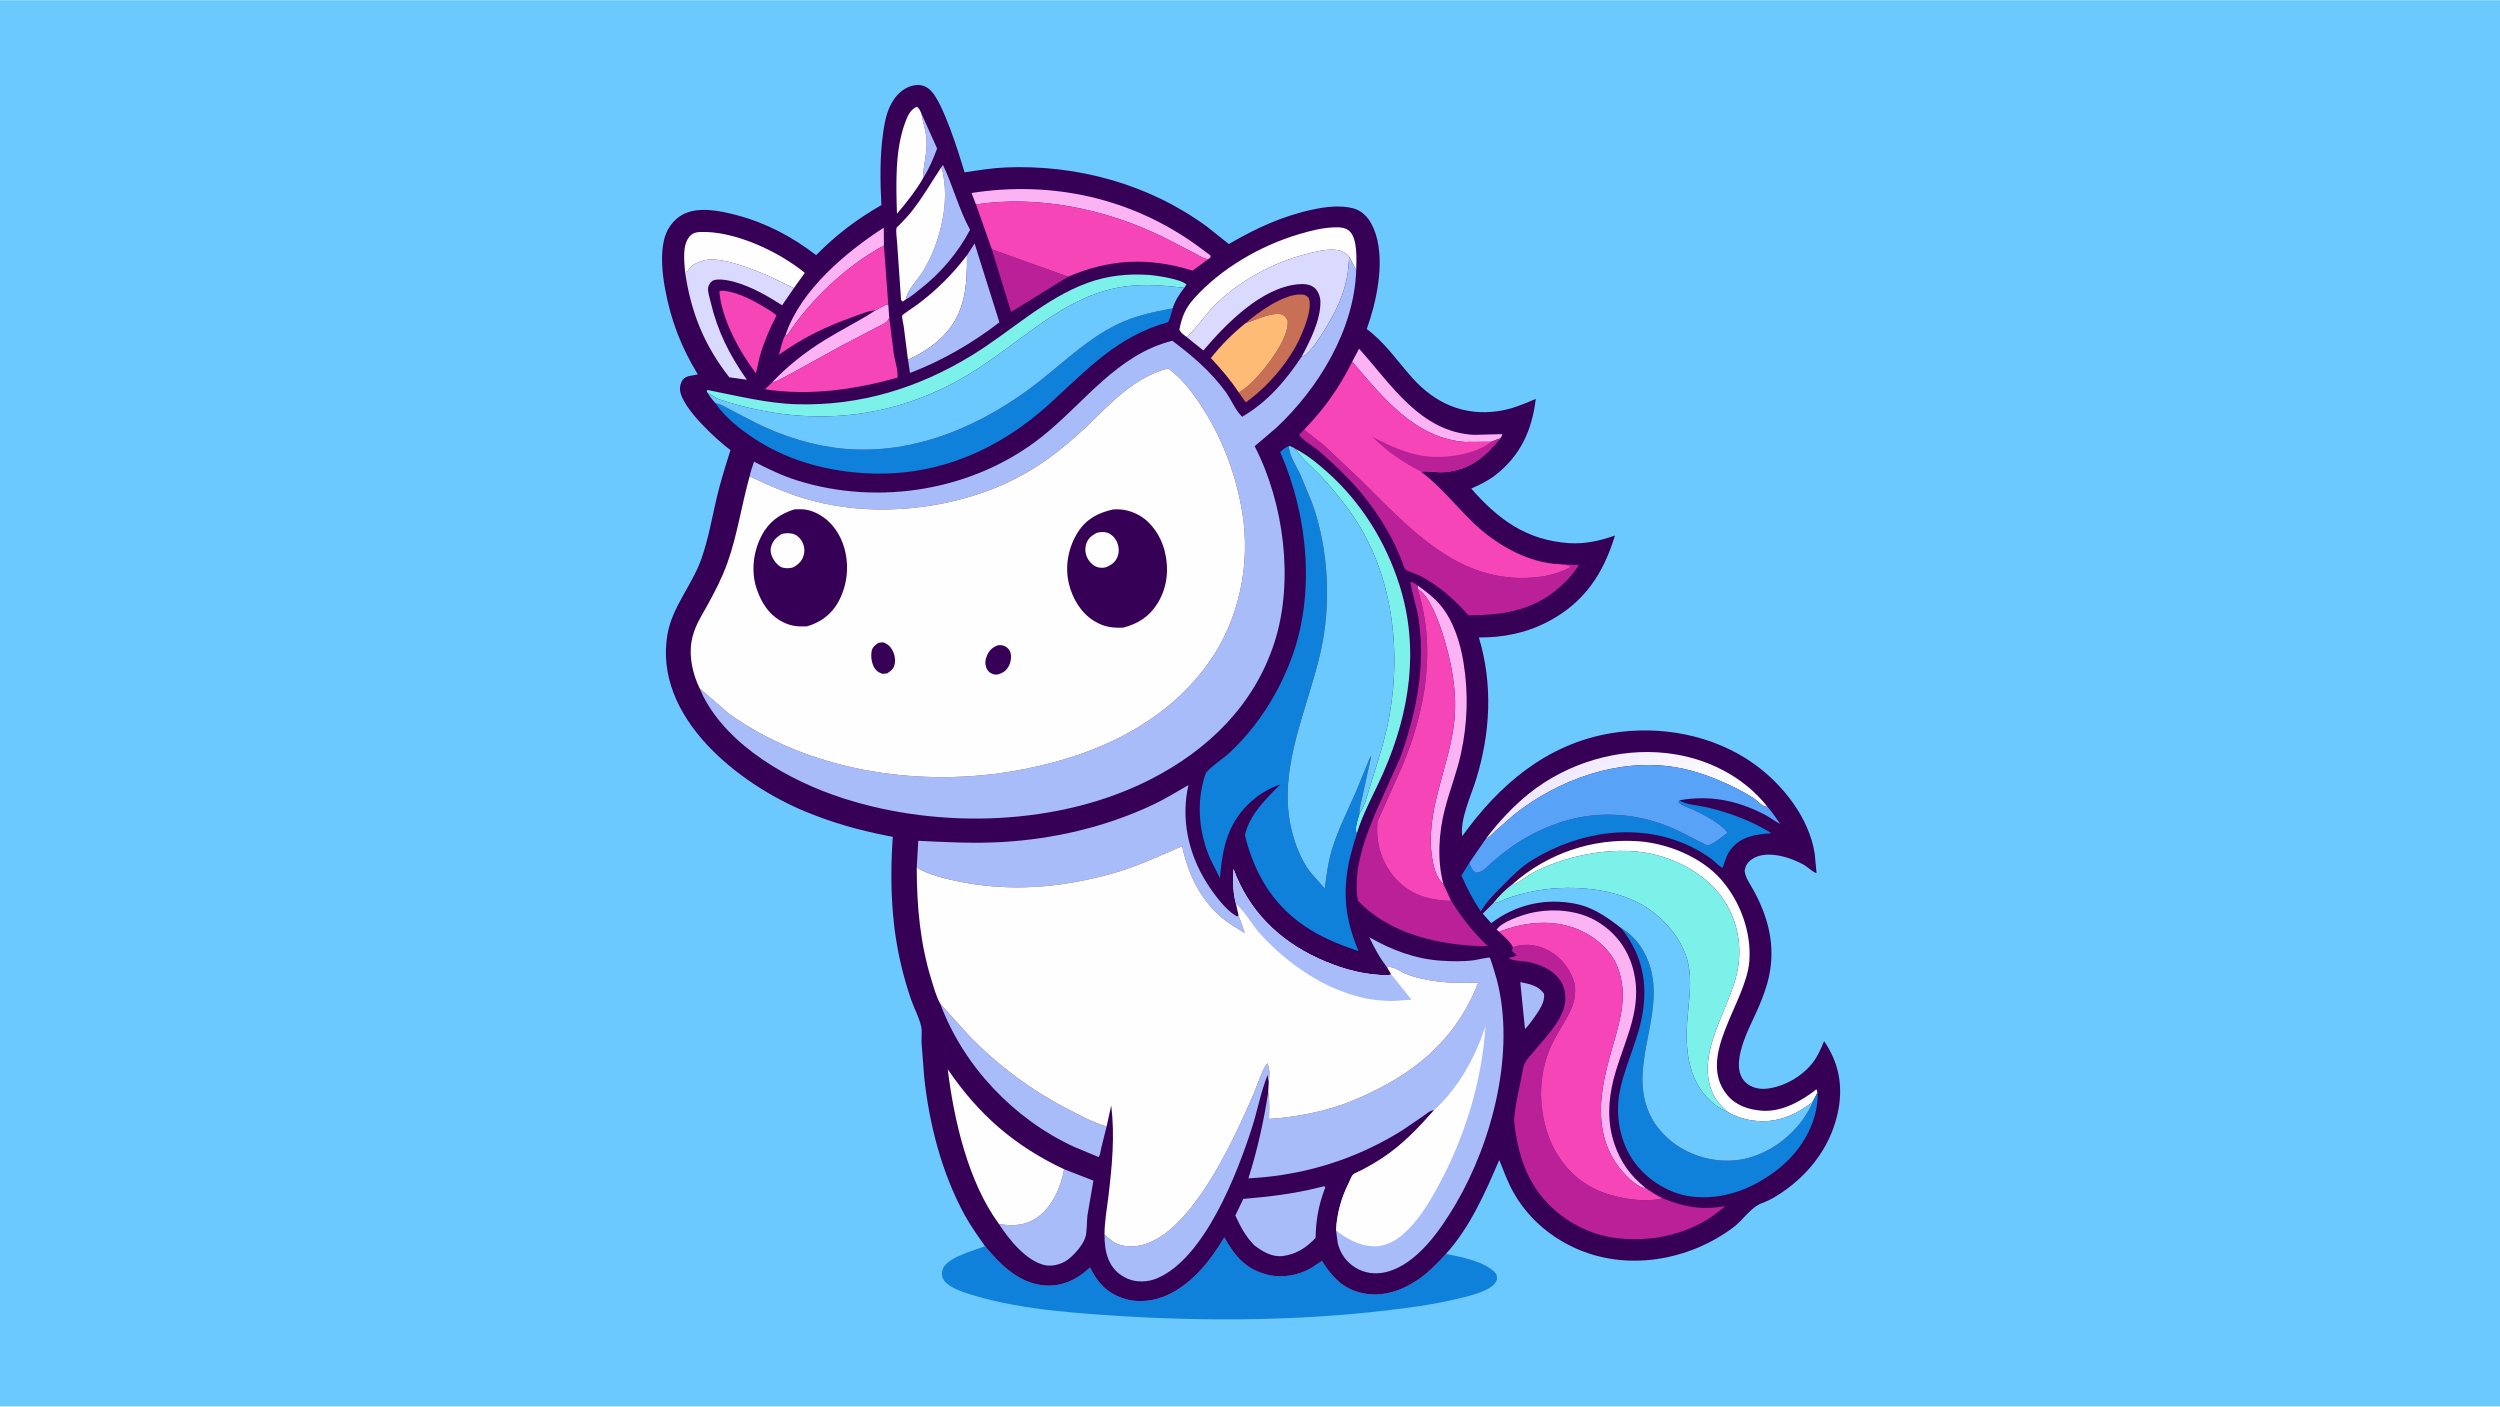 <svg version="1.1" xmlns="http://www.w3.org/2000/svg" style="display: block;" viewBox="0 0 2048 1152" width="1820" height="1024">
<defs>
	<linearGradient id="Gradient1" gradientUnits="userSpaceOnUse" x1="1299.35" y1="612.856" x2="1372.06" y2="700.43">
		<stop class="stop0" offset="0" stop-opacity="1" stop-color="rgb(240,233,255)"/>
		<stop class="stop1" offset="1" stop-opacity="1" stop-color="rgb(255,255,254)"/>
	</linearGradient>
</defs>
<path transform="translate(0,0)" fill="rgb(108,201,254)" d="M -0 -0 L 2048 0 L 2048 1152 L -0 1152 L -0 -0 z"/>
<path transform="translate(0,0)" fill="rgb(15,129,218)" d="M 806.982 1020.77 C 819.814 1036.09 834.677 1051.18 855.915 1052.89 C 868.688 1053.92 880.747 1048.89 890.255 1040.54 L 892.988 1038.08 C 898.749 1050.29 906.672 1058.79 919.668 1063.33 C 931.927 1067.61 945.992 1065.85 957.51 1060.23 C 977.484 1050.49 991.803 1032.27 1002.91 1013.55 C 1011.69 1028.68 1019.87 1039.17 1037.62 1043.92 C 1049.51 1047.1 1063.33 1044.89 1073.88 1038.73 L 1082.92 1032.78 C 1091.39 1046.04 1100.16 1055.85 1116.4 1059.25 C 1132.3 1062.58 1147.89 1057.36 1161.07 1048.54 C 1169.83 1042.69 1177.5 1034.77 1184.57 1027 C 1196.29 1029.49 1215.49 1033.05 1224.23 1041.76 C 1226.38 1043.9 1226.33 1045.3 1226.34 1048.12 C 1225.13 1051.32 1222.37 1053.75 1219.44 1055.4 C 1212.05 1059.55 1203.18 1061.62 1195 1063.61 C 1180.55 1067.13 1166.11 1069.45 1151.38 1071.42 C 1070.47 1082.22 986.322 1082.85 905 1077.12 C 870.68 1074.7 835.262 1071.67 802.047 1062.31 C 793.749 1059.97 776.257 1055.41 772.442 1047.3 C 771.461 1045.21 771.423 1041.66 772.249 1039.51 C 775.957 1029.86 797.982 1024.25 806.982 1020.77 z"/>
<path transform="translate(0,0)" fill="rgb(55,0,87)" d="M 806.982 1020.77 C 801.046 1012.31 794.96 1003.86 790.023 994.767 C 771.471 960.607 761.287 920.997 757.119 882.522 L 754.935 854.085 C 754.723 849.464 755.605 844.709 754.5 840.153 C 752.689 832.687 748.678 825.525 746.198 818.241 C 739.766 799.35 735.04 779.236 732.659 759.426 C 729.777 735.442 729.667 711.739 731.214 687.671 C 731.223 687.529 731.403 685.454 731.363 685.396 C 731.306 685.316 726.944 684.539 726.53 684.458 C 703.657 679.984 681.858 673.795 660.282 664.92 C 605.087 642.217 535.137 587.415 546.771 519.58 C 550.646 496.989 566.973 479.188 574.491 457.906 C 580.25 441.604 583.221 424.366 587.153 407.563 C 590.222 394.445 594.348 381.473 598.405 368.632 C 587.114 360.184 558.727 334.317 557.073 319.507 C 556.755 316.66 557.671 313.034 559.5 310.8 C 562.418 307.235 567.578 307.706 571.666 306.579 C 557.822 283.785 549.651 262.516 544.797 236.305 C 542.479 223.793 541.041 208.503 544.056 195.995 C 546.012 187.882 551.186 180.378 558.413 176.092 C 571.16 168.534 590.138 172.533 603.803 176.189 C 627.846 182.621 648.924 193.781 668.595 208.891 C 684.852 192.29 701.871 179.455 722.038 167.865 C 720.983 148.037 720.697 128.541 723.448 108.805 C 724.988 97.757 727.293 86.323 735.086 77.778 C 739.343 73.109 745.095 69.745 751.53 69.496 C 755.738 69.333 759.416 71.024 762.393 73.943 C 772.741 84.09 785.524 125.607 790.214 141.068 C 801.404 139.363 812.654 137.493 823.978 137.019 C 882.418 134.575 941.499 150.79 988.885 185.619 L 1006.68 199.787 C 1028.73 186.925 1050.09 176.987 1075.12 171.565 C 1085.7 169.273 1098.28 167.698 1108.83 170.597 C 1115.32 172.38 1120.34 177.415 1123.47 183.23 C 1135.18 205.014 1129.6 238.013 1122.57 260.571 L 1119.65 269.417 C 1134.71 280.593 1144.69 295.701 1157.05 309.5 C 1175.67 330.287 1199.18 340.709 1227.14 336.686 C 1238.1 335.109 1248.05 331.051 1258.11 326.617 C 1255.05 352.263 1245.58 373.11 1224.94 389.128 C 1218.89 393.822 1212.15 397.017 1205.22 400.12 C 1227.56 425.6 1250.65 442.528 1285.68 444.813 C 1298.32 445.638 1311.17 442.812 1322.98 438.55 C 1313.55 469.561 1298.14 493.106 1268.88 508.702 C 1250.86 518.312 1231.83 522.196 1211.47 522.069 C 1223.12 560.334 1220.94 600.768 1209.09 638.762 C 1205 651.906 1195.93 671.048 1197.85 684.89 C 1228.08 642.716 1267.14 609.305 1319.78 600.503 C 1360.01 593.776 1403.76 601.815 1437.19 625.851 C 1460.6 642.686 1482.06 669.901 1486.61 699.122 L 1488.12 715.049 C 1485.87 714.939 1480.36 709.813 1477.96 708.445 C 1466.33 701.819 1444.33 694.794 1433.02 705.465 C 1430.71 707.645 1429.88 709.957 1429.2 713 C 1429.63 718.805 1433.89 724.331 1436.61 729.353 C 1448.67 751.562 1454.56 774.386 1449.19 799.613 C 1447.28 808.583 1443.73 817.77 1440.11 826.181 C 1433.66 841.149 1414.66 873.859 1430.88 887.356 C 1435.19 890.937 1441.5 892.31 1446.98 891.738 C 1461.32 890.241 1476.19 881.792 1485.01 870.413 C 1489.2 864.998 1491.74 859.022 1494.26 852.725 C 1505.95 869.697 1509.82 888.127 1506.08 908.569 C 1500.89 936.945 1483.56 960.533 1459.93 976.615 C 1454.92 980.031 1449.14 983.451 1443.41 985.468 C 1434.51 988.604 1427.72 999.495 1419.96 1005.31 C 1383.21 1032.85 1331.95 1041.65 1289.52 1021.92 C 1268.57 1012.18 1250.99 996.617 1239.69 976.395 C 1234.99 967.974 1231.77 959.016 1228.17 950.102 C 1216.72 976.901 1204.31 1005.1 1184.57 1027 C 1177.5 1034.77 1169.83 1042.69 1161.07 1048.54 C 1147.89 1057.36 1132.3 1062.58 1116.4 1059.25 C 1100.16 1055.85 1091.39 1046.04 1082.92 1032.78 L 1073.88 1038.73 C 1063.33 1044.89 1049.51 1047.1 1037.62 1043.92 C 1019.87 1039.17 1011.69 1028.68 1002.91 1013.55 C 991.803 1032.27 977.484 1050.49 957.51 1060.23 C 945.992 1065.85 931.927 1067.61 919.668 1063.33 C 906.672 1058.79 898.749 1050.29 892.988 1038.08 L 890.255 1040.54 C 880.747 1048.89 868.688 1053.92 855.915 1052.89 C 834.677 1051.18 819.814 1036.09 806.982 1020.77 z"/>
<path transform="translate(0,0)" fill="rgb(169,188,250)" d="M 754.784 92.786 L 767.683 121.5 C 764.466 130.272 761.05 138.177 756.047 146.125 C 756.258 135.664 759.552 125.564 759.071 115 C 758.74 107.74 755.998 100.018 754.784 92.786 z"/>
<path transform="translate(0,0)" fill="rgb(169,188,250)" d="M 1245.42 804.409 C 1253.02 805.949 1260.24 807.202 1264.84 814 C 1265.77 820.939 1260.87 827.466 1257.16 832.964 C 1254.66 836.368 1252.23 839.901 1249.28 842.929 L 1245.42 804.409 z"/>
<path transform="translate(0,0)" fill="rgb(252,179,244)" d="M 643.635 273.917 C 655.958 237.425 692.831 206.525 723.969 186.367 L 724.115 200.987 C 693.568 217.265 663.622 245.756 644.699 274.72 L 643.635 273.917 z"/>
<path transform="translate(0,0)" fill="rgb(252,179,244)" d="M 717.086 254.19 L 726 249.276 L 727.737 249.961 L 728.484 260.19 C 728.035 260.964 727.542 262.171 726.963 262.815 C 725.158 264.824 719.786 267.172 717.258 268.527 L 689.5 283.015 L 649.581 305.024 C 643.85 308.013 638.169 311.485 632.039 313.588 C 645.262 299.543 659.699 288.228 676.111 278.11 C 689.586 269.803 703.82 262.875 717.086 254.19 z"/>
<path transform="translate(0,0)" fill="rgb(252,179,244)" d="M 1107.72 296.188 L 1113.34 285.494 C 1139.83 314.92 1163.58 353.851 1207.6 356.104 L 1230.74 355.5 C 1230.31 356.776 1229.95 357.718 1229.18 358.843 L 1221.6 361.751 L 1199.85 361.878 C 1158.88 358.686 1132.49 324.98 1107.72 296.188 z"/>
<path transform="translate(0,0)" fill="rgb(186,33,152)" d="M 812.491 204.047 L 874.999 226.498 L 828.295 255.409 L 812.491 204.047 z"/>
<path transform="translate(0,0)" fill="rgb(254,254,254)" d="M 756.047 146.125 C 749.928 156.606 742.688 165.726 734.79 174.921 C 734.065 150.925 733.046 122.838 741.551 100.082 C 743.529 94.791 745.609 89.766 751 87.32 C 753.05 88.397 753.815 90.792 754.784 92.786 C 755.998 100.018 758.74 107.74 759.071 115 C 759.552 125.564 756.258 135.664 756.047 146.125 z"/>
<path transform="translate(0,0)" fill="rgb(169,188,250)" d="M 770.958 137.086 L 772.497 135.027 C 780.731 152.162 785.546 171.496 794.669 188.084 C 784.901 206.826 770.427 223.737 753.718 236.712 C 750.14 239.489 746.228 243.081 742.147 245.04 L 742.222 244.635 C 743.286 237.036 752.879 227.858 756.843 220.954 C 761.397 213.022 765.469 204.317 768.156 195.558 C 772.731 180.641 775.602 163.941 773.477 148.41 C 772.974 144.739 772.713 140.389 770.958 137.086 z"/>
<path transform="translate(0,0)" fill="rgb(199,112,86)" d="M 1020.21 264.724 C 1030.72 255.65 1052.08 240.145 1066.5 241.134 C 1069.46 241.337 1070.15 242.027 1072.13 244 C 1075.22 252.055 1068.92 267.788 1065.45 275.546 C 1056.28 296.074 1038.8 316.428 1020.56 329.477 L 1014.8 321.38 C 1021.7 317.285 1027.15 311.801 1032.35 305.752 C 1040.9 295.816 1055.91 275.968 1054.91 262.5 C 1053.81 260.553 1052.73 258.656 1050.59 257.71 C 1043.82 254.704 1027.47 262.324 1020.21 264.724 z"/>
<path transform="translate(0,0)" fill="rgb(245,69,182)" d="M 589.276 238.5 C 590.312 238.148 591.398 237.882 592.5 237.991 C 604.353 239.162 617.073 245.895 627.031 252.039 C 630.055 253.904 633.75 255.751 636.122 258.419 C 630.559 268.901 626.343 279.013 622.787 290.333 L 619.221 305.704 C 605.741 287.758 591.09 261.304 589.276 238.5 z"/>
<path transform="translate(0,0)" fill="rgb(252,179,244)" d="M 799.515 167.345 L 795.886 157.963 C 861.786 147.639 927.278 162.11 981.375 201.514 L 991.5 209.054 L 991.689 210.68 L 989.888 212.121 C 986.266 212.073 982.103 209.138 978.858 207.456 L 953.247 194.257 C 906.898 171.403 850.954 159.488 799.515 167.345 z"/>
<path transform="translate(0,0)" fill="rgb(254,254,254)" d="M 561.217 222.719 C 560.562 213.998 558.683 200.571 565.011 193.481 C 567.415 190.787 570.07 190.023 573.541 189.893 C 601.687 188.838 637.995 205.889 659.298 223.388 L 650.335 235.867 L 629.507 225.902 C 617.172 220.645 588.045 208.343 574.591 213.819 C 572.172 214.803 569.39 215.712 567.3 217.309 C 565.591 218.616 563.94 222.004 561.972 222.543 L 561.217 222.719 z"/>
<path transform="translate(0,0)" fill="rgb(254,254,254)" d="M 743.808 294.516 L 740.317 267.138 C 740.039 265.08 738.705 260.08 739.107 258.225 C 739.223 257.691 750.139 250.327 751.653 249.206 C 766.972 237.864 780.621 224.179 792.12 209.011 C 792.369 233.186 790.904 256.484 772.961 274.825 C 764.401 283.576 754.922 289.408 743.808 294.516 z"/>
<path transform="translate(0,0)" fill="url(#Gradient1)" d="M 1217.43 686.652 C 1227.66 673.209 1239.44 660.468 1252.65 649.875 C 1283.73 624.935 1325.67 612.282 1365.37 616.82 C 1397.45 620.487 1427.74 635.275 1447.91 660.751 L 1447.36 660.738 C 1443.26 660.414 1439.75 655.81 1436.31 653.581 C 1430.97 650.116 1425.28 647.052 1419.55 644.286 C 1404.84 637.185 1388.88 631.089 1372.71 628.408 C 1325.79 620.634 1276.91 638.293 1240.26 667.296 L 1225.06 680.58 C 1222.82 682.701 1220.4 685.887 1217.43 686.652 z"/>
<path transform="translate(0,0)" fill="rgb(254,187,117)" d="M 1020.21 264.724 C 1027.47 262.324 1043.82 254.704 1050.59 257.71 C 1052.73 258.656 1053.81 260.553 1054.91 262.5 C 1055.91 275.968 1040.9 295.816 1032.35 305.752 C 1027.15 311.801 1021.7 317.285 1014.8 321.38 C 1008.11 311.176 1000.23 302.112 991.959 293.17 C 1000.29 282.644 1009.76 273.141 1020.21 264.724 z"/>
<path transform="translate(0,0)" fill="rgb(252,179,244)" d="M 1161.23 479.412 C 1167.92 484.233 1174.64 489.21 1179.96 495.579 C 1190.73 508.465 1196.29 526.39 1198.93 542.733 C 1202.98 567.886 1202.22 592.481 1196.77 617.384 C 1193.43 632.649 1187.62 647.269 1183.7 662.374 C 1178.6 681.987 1177.18 704.444 1182.44 724.159 C 1177.3 719.541 1175.12 712.614 1173.8 706.018 C 1165.72 665.527 1188.53 627.033 1191.68 587.228 C 1193.48 564.468 1188.62 540.465 1181.72 518.841 C 1178.58 508.991 1170.78 487.16 1161.27 482.244 L 1161.23 479.412 z"/>
<path transform="translate(0,0)" fill="rgb(254,254,254)" d="M 770.958 137.086 C 772.713 140.389 772.974 144.739 773.477 148.41 C 775.602 163.941 772.731 180.641 768.156 195.558 C 765.469 204.317 761.397 213.022 756.843 220.954 C 752.879 227.858 743.286 237.036 742.222 244.635 L 742.147 245.04 L 739.5 246.951 L 738.135 245.5 L 734.908 198.533 C 734.79 195.423 733.734 189.376 734.469 186.515 C 734.583 186.069 736.751 184.162 737.157 183.739 C 740.31 180.453 743.537 177.159 746.38 173.599 C 755.75 161.869 762.752 149.484 770.958 137.086 z"/>
<path transform="translate(0,0)" fill="rgb(169,188,250)" d="M 792.12 209.011 L 798.393 199.279 L 818.706 263.918 C 796.436 281.078 771.754 295.353 745.472 305.395 L 743.808 294.516 C 754.922 289.408 764.401 283.576 772.961 274.825 C 790.904 256.484 792.369 233.186 792.12 209.011 z"/>
<path transform="translate(0,0)" fill="rgb(217,218,253)" d="M 561.217 222.719 L 561.972 222.543 C 563.94 222.004 565.591 218.616 567.3 217.309 C 569.39 215.712 572.172 214.803 574.591 213.819 C 588.045 208.343 617.172 220.645 629.507 225.902 L 650.335 235.867 L 640.725 249.929 C 628.417 242.15 615.976 234.862 601.87 230.866 C 597.642 229.668 587.527 227.461 583.628 229.973 C 582.057 230.986 580.516 233.347 580.141 235.188 C 579.497 238.355 581.367 243.952 582.136 247.206 C 587.899 271.609 597.565 290.487 611.8 310.96 L 597.463 308.957 C 576.816 282.696 566.032 255.769 561.217 222.719 z"/>
<path transform="translate(0,0)" fill="rgb(252,179,244)" d="M 1228.03 763.153 L 1226.08 761.471 C 1229.93 755.134 1246.1 749.725 1253.1 748.02 C 1271.03 743.652 1292.66 745.128 1308.68 754.894 C 1324.12 764.302 1334.19 778.245 1338.36 795.797 C 1345.41 825.544 1331.98 849.779 1323.68 877.312 C 1317.75 896.977 1315.8 917.238 1322.53 936.99 C 1327.69 952.121 1335.61 962.955 1347.91 972.946 C 1346.69 973.071 1345.91 973.038 1344.76 972.515 C 1336.03 968.519 1326.35 957.451 1321.61 949.306 C 1304.48 919.887 1312.32 887.507 1321.11 857.017 C 1327.4 835.175 1333.72 814.875 1325.26 792.399 C 1320.15 778.83 1307.13 767.486 1294.04 761.802 C 1272.42 752.416 1249.37 754.989 1228.03 763.153 z"/>
<path transform="translate(0,0)" fill="rgb(254,254,254)" d="M 971.908 275.796 C 969.604 274.059 967.478 272.624 966.1 270 C 968.306 259.243 970.889 252.545 978.225 244.325 C 1000.02 219.907 1032.74 200.947 1064 191.745 C 1073.09 189.068 1082.16 186.646 1091.67 186.169 C 1096.54 185.925 1102.11 185.772 1105.83 189.512 C 1112.25 195.967 1111.17 212.745 1111.01 221.169 L 1105.21 210.022 C 1101.11 205.882 1097.4 204.428 1091.52 204.364 C 1084.01 204.283 1076.89 206.248 1069.69 208.096 C 1042.21 215.15 1014.23 230.56 994.081 250.815 C 989.89 255.029 975.538 274.465 971.908 275.796 z"/>
<path transform="translate(0,0)" fill="rgb(245,69,182)" d="M 724.115 200.987 L 727.737 249.961 L 726 249.276 L 717.086 254.19 C 711.461 254.327 705.37 257.131 700.038 258.994 C 677.552 266.85 657.449 276.561 638.069 290.501 C 639.501 286.013 641.011 277.604 643.635 273.917 L 644.699 274.72 C 663.622 245.756 693.568 217.265 724.115 200.987 z"/>
<path transform="translate(0,0)" fill="rgb(169,188,250)" d="M 1081.05 972.5 L 1085 971.602 C 1086.06 972.918 1085.57 972.87 1085.02 974.35 C 1079.99 987.879 1078.06 999.491 1077.7 1013.95 C 1070.41 1021.78 1061.87 1027.37 1051.07 1028.76 C 1042.02 1029.92 1034.19 1025.15 1027.37 1019.87 C 1020.3 1012.6 1016.16 1004.69 1011.98 995.577 L 1018.49 982.018 C 1040.09 980.13 1059.97 977.883 1081.05 972.5 z"/>
<path transform="translate(0,0)" fill="rgb(169,188,250)" d="M 871.734 957.731 L 895.726 967.047 L 890.827 995.5 C 890.147 1000.99 890.658 1008.69 889.043 1013.72 C 886.994 1020.11 879.204 1028.89 873.65 1032.53 C 868.805 1035.71 861.626 1037.52 855.909 1036.26 C 840.772 1032.94 826.475 1015.18 818.399 1002.62 C 829.724 1004.36 839.637 1004.02 849.495 997.322 C 862.015 988.811 869.203 972.164 871.734 957.731 z"/>
<path transform="translate(0,0)" fill="rgb(245,69,182)" d="M 728.484 260.19 L 732.226 290.013 C 733.021 295.075 736.176 304.811 735.09 309.306 C 699.711 319.067 663.273 324.293 626.613 318.769 L 632.039 313.588 C 638.169 311.485 643.85 308.013 649.581 305.024 L 689.5 283.015 L 717.258 268.527 C 719.786 267.172 725.158 264.824 726.963 262.815 C 727.542 262.171 728.035 260.964 728.484 260.19 z"/>
<path transform="translate(0,0)" fill="rgb(123,241,233)" d="M 1061.04 367.471 C 1071.19 372.714 1079.83 379.844 1088.28 387.465 C 1115.5 412.007 1135.25 444.016 1146.35 478.822 C 1162.91 530.739 1154.98 582.984 1133.56 632.111 C 1126.32 648.726 1116.68 665.465 1111.43 682.781 C 1109.33 678.547 1112.48 670.957 1113.69 666.245 C 1118.08 660.541 1120.44 649.921 1122.62 643.033 C 1128.46 624.594 1134.75 605.569 1138.17 586.498 C 1148.73 527.56 1139.58 462.271 1102.2 413.883 C 1095.73 405.508 1088.99 397.143 1081.66 389.5 C 1075.12 382.678 1066.81 376.038 1061.54 368.227 L 1061.04 367.471 z"/>
<path transform="translate(0,0)" fill="rgb(169,188,250)" d="M 770.343 822.252 L 794.272 848.781 C 818.186 873.244 845.032 893.072 875.412 908.755 C 885.365 913.893 895.733 919.595 906.533 922.673 L 902.228 939.954 C 901.689 942.308 901.335 945.787 899.984 947.758 L 879.746 939.277 C 830.648 916.663 789.191 873.173 770.343 822.252 z"/>
<path transform="translate(0,0)" fill="rgb(254,254,254)" d="M 1239.63 723.693 C 1267.83 699.041 1304.13 686.511 1341.6 688.971 C 1365.84 690.562 1393.81 701.854 1410.06 720.518 C 1425.67 738.446 1434.9 763.66 1433.05 787.354 C 1430.39 821.375 1389.02 865.687 1415.04 897.017 C 1422.09 905.495 1432.21 908.769 1442.88 909.714 C 1459.14 911.155 1475.74 901.95 1488 892.22 C 1488.44 893.231 1488.73 893.991 1488.81 895.095 L 1484.66 902.864 C 1470.2 913.783 1454.68 920.39 1436.12 917.802 C 1428.61 916.755 1421.57 914.486 1415.05 910.561 C 1411.35 906.979 1407.08 903.188 1404.61 898.615 C 1387.86 867.609 1412.82 832.621 1421.5 802.619 C 1427.43 782.116 1425.61 760.784 1415.04 741.963 C 1403.01 720.546 1381.32 707.096 1358.18 700.625 C 1326.92 691.881 1286.95 699.425 1258.31 713.468 C 1252.15 716.489 1246.99 720.866 1241.04 724.202 L 1239.63 723.693 z"/>
<path transform="translate(0,0)" fill="rgb(217,218,253)" d="M 971.908 275.796 C 975.538 274.465 989.89 255.029 994.081 250.815 C 1014.23 230.56 1042.21 215.15 1069.69 208.096 C 1076.89 206.248 1084.01 204.283 1091.52 204.364 C 1097.4 204.428 1101.11 205.882 1105.21 210.022 C 1104.47 233.762 1097.26 250.592 1084.89 270.467 C 1080.96 276.774 1075.69 285.1 1070.2 290.027 C 1068.73 291.347 1068.41 291.527 1066.45 291.807 C 1073.4 278.633 1081.94 262.038 1081.68 246.795 C 1081.62 243.07 1079.8 238.164 1076.92 235.713 C 1073.2 232.558 1068.13 232.316 1063.5 232.73 C 1033.29 235.428 1004.23 265.246 985.798 286.999 L 971.908 275.796 z"/>
<path transform="translate(0,0)" fill="rgb(169,188,250)" d="M 904.811 1011.15 C 908.739 1014.76 912.637 1018.39 917.938 1019.76 C 967.969 1032.67 1012 930.403 1027.21 895.488 C 1029.11 891.128 1035.11 872.913 1038.5 870.969 L 1039.5 875.49 C 1040.38 878.966 1039.68 882.874 1039.38 886.431 L 1038.41 880.5 C 1032.94 894.109 1030.06 909.823 1025.54 923.882 C 1013.5 961.334 986.877 1030.5 947.883 1047.05 C 940.581 1050.15 931.322 1050.59 923.965 1047.48 C 916.349 1044.25 910.961 1038.88 907.898 1031.16 C 905.351 1024.75 904.843 1017.98 904.811 1011.15 z"/>
<path transform="translate(0,0)" fill="rgb(123,241,233)" d="M 579.994 322.086 L 578.94 320.468 L 579.5 319.323 C 603.713 324.019 628.018 330.324 652.785 331.021 C 704.951 332.489 753.038 317.556 797.253 290.255 C 828.201 271.147 856.454 244.092 890.95 231.582 C 907.267 225.664 923.628 223.929 940.903 225.061 C 947.05 225.464 967.968 228.514 971.934 233 L 970.103 235.645 C 949.483 233.266 931.108 231.696 910.657 236.597 C 878.336 244.342 852.138 265.14 825.896 284.469 C 811.32 295.205 796.517 305.526 780.449 313.94 C 719.473 345.867 654.594 348.557 589.515 327.116 C 585.881 325.919 583.42 323.284 579.994 322.086 z"/>
<path transform="translate(0,0)" fill="rgb(15,129,218)" d="M 1375.98 655.376 C 1379.48 658.862 1393.29 659.969 1398.8 661.298 C 1417.04 665.696 1435.29 672.465 1451.24 682.431 C 1439.16 683.28 1427.31 684.689 1418.87 694.423 C 1414.82 699.094 1413.09 704.894 1411.3 710.681 C 1408.58 710.024 1404.44 705.307 1401.93 703.478 C 1396.79 699.734 1391.14 696.322 1385.42 693.534 C 1343.63 673.149 1294.31 680.505 1255.72 704.09 C 1246.08 709.98 1238.62 717.513 1230.77 725.506 C 1224.26 732.126 1217.8 738.403 1213.04 746.474 C 1206.74 737.119 1201.66 727.427 1197.2 717.082 L 1203.67 706.625 C 1204.93 709.994 1205.68 712.925 1209 714.775 C 1214.38 714.856 1217.88 710.258 1221.85 706.758 C 1237.93 692.57 1253.29 682.706 1273.4 675.218 C 1305.06 663.423 1338.38 664.949 1369.45 678.027 C 1379.53 682.268 1388.86 687.983 1398.79 692.511 C 1404.26 691.115 1410.68 685.395 1415.3 682.006 C 1409.29 674.072 1395.93 667.246 1387.04 663.141 C 1383.17 661.354 1378.04 660.016 1375.01 657.019 L 1375.98 655.376 z"/>
<path transform="translate(0,0)" fill="rgb(186,33,152)" d="M 1147.47 619.559 C 1160.43 582.739 1168 545.539 1162.04 506.5 C 1160.48 496.34 1156.78 486.525 1155.4 476.5 C 1157.53 476.635 1159.47 478.276 1161.23 479.412 L 1161.27 482.244 C 1176.62 530.446 1168.14 580.664 1149.1 626.627 L 1128.43 672.926 C 1126.99 689.8 1131.15 705.302 1142.22 718.35 C 1153.25 731.341 1166.97 736.345 1183.46 737.609 C 1185.26 737.747 1186.97 737.869 1188.78 737.732 C 1197.57 751.822 1206.66 763.266 1218.63 774.816 L 1215.24 775.001 C 1178.59 774.044 1138.4 765.131 1112.36 737.645 C 1108.18 713.961 1117.51 688.247 1126.33 666.768 L 1147.47 619.559 z"/>
<path transform="translate(0,0)" fill="rgb(186,33,152)" d="M 1068.28 351.84 L 1084.41 364.448 L 1113.29 391.704 C 1153.98 431.594 1193.99 478.505 1256.98 472.891 C 1267.23 471.977 1276.75 469.599 1285.89 464.762 L 1286.82 463.418 L 1278.45 462.085 L 1293.43 462.746 C 1290.41 467.609 1286.57 472.228 1282.55 476.302 C 1259.81 499.318 1233.96 503.837 1202.97 503.928 C 1191.15 490.529 1179.56 480.486 1163.9 471.869 C 1161.88 470.756 1152.06 467.21 1151.3 466.329 C 1149.99 464.823 1148.93 460.759 1148.14 458.771 C 1145.97 453.329 1143.66 448.027 1140.98 442.811 C 1134.26 429.697 1126 417.243 1116.78 405.761 C 1106.13 392.496 1093.36 380.564 1080.55 369.373 C 1076.77 366.066 1066.24 359.876 1064.21 356 L 1068.28 351.84 z"/>
<path transform="translate(0,0)" fill="rgb(254,254,254)" d="M 818.399 1002.62 C 793.132 968.256 781.452 917.502 776.392 875.807 C 801.673 912.947 830.974 938.514 871.734 957.731 C 869.203 972.164 862.015 988.811 849.495 997.322 C 839.637 1004.02 829.724 1004.36 818.399 1002.62 z"/>
<path transform="translate(0,0)" fill="rgb(15,129,218)" d="M 1328.08 760.176 C 1340.47 767.458 1348.8 780.129 1352.37 793.935 C 1362.91 834.678 1332.95 874.676 1351.94 913.712 C 1357.2 924.527 1366.3 933.774 1376.55 939.989 C 1392.57 949.708 1412.99 953.367 1431.25 948.697 C 1452.07 943.375 1470.66 928.658 1481.29 910.149 C 1482.6 907.855 1483.99 905.435 1484.66 902.864 L 1488.81 895.095 C 1489.19 898.003 1488.95 900.709 1488.61 903.606 C 1486.09 925.27 1473.17 944.668 1456.16 957.944 C 1435.79 973.838 1411.2 983.342 1385.12 979.998 C 1367.84 977.783 1350.55 967.121 1340 953.438 C 1326.85 936.381 1322.68 912.875 1327.29 891.993 C 1332.31 869.243 1343.32 849.124 1346.25 825.599 C 1349.36 800.66 1343.61 779.876 1328.08 760.176 z"/>
<path transform="translate(0,0)" fill="rgb(245,69,182)" d="M 799.515 167.345 C 850.954 159.488 906.898 171.403 953.247 194.257 L 978.858 207.456 C 982.103 209.138 986.266 212.073 989.888 212.121 L 976.97 221.548 C 940.998 210.467 909.441 211.863 874.999 226.498 L 812.491 204.047 L 799.515 167.345 z"/>
<path transform="translate(0,0)" fill="rgb(15,129,218)" d="M 586.143 330.21 C 590.438 330.827 594.205 333.308 598 335.289 L 619.159 346.304 C 641.579 357.329 666.154 365.155 691.116 367.466 C 750.198 372.936 806.939 347.578 852.42 311.496 C 872.995 295.172 891.589 277.101 915.478 265.5 C 929.894 258.499 945.085 255.385 960.704 252.45 C 959.598 256.129 958.717 260.378 956.965 263.778 C 915.188 275.21 890.488 302.774 859.468 330.94 C 819.36 367.357 770.752 389.112 715.92 387.789 C 684.675 387.034 653.461 379.884 626.215 364.255 C 612.696 356.5 594.652 343.415 586.143 330.21 z"/>
<path transform="translate(0,0)" fill="rgb(245,69,182)" d="M 1161.27 482.244 C 1170.78 487.16 1178.58 508.991 1181.72 518.841 C 1188.62 540.465 1193.48 564.468 1191.68 587.228 C 1188.53 627.033 1165.72 665.527 1173.8 706.018 C 1175.12 712.614 1177.3 719.541 1182.44 724.159 L 1188.78 737.732 C 1186.97 737.869 1185.26 737.747 1183.46 737.609 C 1166.97 736.345 1153.25 731.341 1142.22 718.35 C 1131.15 705.302 1126.99 689.8 1128.43 672.926 L 1149.1 626.627 C 1168.14 580.664 1176.62 530.446 1161.27 482.244 z"/>
<path transform="translate(0,0)" fill="rgb(88,162,248)" d="M 1217.43 686.652 C 1220.4 685.887 1222.82 682.701 1225.06 680.58 L 1240.26 667.296 C 1276.91 638.293 1325.79 620.634 1372.71 628.408 C 1388.88 631.089 1404.84 637.185 1419.55 644.286 C 1425.28 647.052 1430.97 650.116 1436.31 653.581 C 1439.75 655.81 1443.26 660.414 1447.36 660.738 L 1447.91 660.751 C 1451.83 665.121 1455.05 670.202 1458.41 675.006 C 1453.92 672.573 1449.94 669.408 1445.37 667.057 C 1422.93 655.499 1401.06 651.146 1375.98 655.376 L 1375.01 657.019 C 1378.04 660.016 1383.17 661.354 1387.04 663.141 C 1395.93 667.246 1409.29 674.072 1415.3 682.006 C 1410.68 685.395 1404.26 691.115 1398.79 692.511 C 1388.86 687.983 1379.53 682.268 1369.45 678.027 C 1338.38 664.949 1305.06 663.423 1273.4 675.218 C 1253.29 682.706 1237.93 692.57 1221.85 706.758 C 1217.88 710.258 1214.38 714.856 1209 714.775 C 1205.68 712.925 1204.93 709.994 1203.67 706.625 L 1217.43 686.652 z"/>
<path transform="translate(0,0)" fill="rgb(186,33,152)" d="M 1239.23 775.852 C 1247.63 772.643 1257.46 773.457 1265.62 777.085 C 1276.38 781.874 1284.5 790.728 1288.68 801.723 C 1291.74 809.805 1290.37 819.356 1286.86 827.047 C 1282.66 836.25 1276.67 844.571 1272.16 853.617 C 1260.25 877.479 1259.53 905.893 1268.66 930.842 C 1275.69 950.052 1289.52 966.169 1308.3 974.696 C 1323.05 981.395 1346.39 985.421 1362.26 981.532 C 1379.53 988.945 1394.95 991.168 1413.37 987.968 L 1404.79 994.743 C 1380.8 1012.22 1348.31 1018.32 1319.42 1013.38 C 1295.69 1009.33 1273.1 994.909 1259.24 975.21 C 1250.01 962.074 1244.62 946.216 1242.06 930.469 C 1241.3 925.749 1240.16 920.411 1240.51 915.644 C 1241.49 902.268 1245.59 887.863 1247.84 874.5 C 1248.67 869.597 1253.21 865.178 1256.32 861.422 C 1265.46 850.409 1281.25 834.637 1282.27 819.715 C 1283.59 800.49 1267.82 790.861 1250.89 787.725 C 1247.11 787.025 1238.1 787.116 1235.8 784.5 C 1238.33 784.171 1240.22 783.697 1242.5 782.522 L 1238.73 779 L 1239.23 775.852 z"/>
<path transform="translate(0,0)" fill="rgb(169,188,250)" d="M 750.999 710.683 L 752.241 688.632 C 775.207 689.791 798.008 690.964 821 689.643 C 863.165 687.219 905.187 677.414 943.513 659.558 C 953.863 654.736 963.697 648.699 973.57 642.98 C 967.244 670.713 973.482 699.164 988.541 723.055 C 994.165 731.977 1004.08 745.773 1013.48 750.598 L 1014.63 749.855 L 1019.72 764.116 L 1008.53 757.256 C 986.105 742.51 973.746 718.596 968.454 693.007 C 949.013 701.35 930.403 710.172 909.897 715.793 C 868.365 727.177 827.484 730.633 785.158 721.927 C 773.521 719.533 761.393 716.613 750.999 710.683 z"/>
<path transform="translate(0,0)" fill="rgb(123,241,233)" d="M 1239.63 723.693 L 1241.04 724.202 C 1246.99 720.866 1252.15 716.489 1258.31 713.468 C 1286.95 699.425 1326.92 691.881 1358.18 700.625 C 1381.32 707.096 1403.01 720.546 1415.04 741.963 C 1425.61 760.784 1427.43 782.116 1421.5 802.619 C 1412.82 832.621 1387.86 867.609 1404.61 898.615 C 1407.08 903.188 1411.35 906.979 1415.05 910.561 C 1411.49 909.384 1408.37 907.468 1405.39 905.209 C 1383.61 888.688 1380.28 861.902 1382.17 836.438 C 1383.21 822.44 1385.74 807.888 1383.82 793.87 C 1381.16 774.491 1368.46 757.839 1353.22 746.343 C 1326.69 726.326 1283.49 723.61 1252 730.866 C 1246.22 732.198 1240.06 733.85 1234.5 735.963 C 1230.92 737.324 1227.83 739.154 1223.98 739.663 L 1223.31 739.735 C 1227.75 733.98 1233.77 728.005 1239.63 723.693 z"/>
<path transform="translate(0,0)" fill="rgb(245,69,182)" d="M 1228.03 763.153 C 1249.37 754.989 1272.42 752.416 1294.04 761.802 C 1307.13 767.486 1320.15 778.83 1325.26 792.399 C 1333.72 814.875 1327.4 835.175 1321.11 857.017 C 1312.32 887.507 1304.48 919.887 1321.61 949.306 C 1326.35 957.451 1336.03 968.519 1344.76 972.515 C 1345.91 973.038 1346.69 973.071 1347.91 972.946 C 1352.58 976.153 1357.06 979.212 1362.26 981.532 C 1346.39 985.421 1323.05 981.395 1308.3 974.696 C 1289.52 966.169 1275.69 950.052 1268.66 930.842 C 1259.53 905.893 1260.25 877.479 1272.16 853.617 C 1276.67 844.571 1282.66 836.25 1286.86 827.047 C 1290.37 819.356 1291.74 809.805 1288.68 801.723 C 1284.5 790.728 1276.38 781.874 1265.62 777.085 C 1257.46 773.457 1247.63 772.643 1239.23 775.852 C 1238.74 772.68 1230.45 765.618 1228.03 763.153 z"/>
<path transform="translate(0,0)" fill="rgb(108,201,254)" d="M 1223.31 739.735 L 1223.98 739.663 C 1227.83 739.154 1230.92 737.324 1234.5 735.963 C 1240.06 733.85 1246.22 732.198 1252 730.866 C 1283.49 723.61 1326.69 726.326 1353.22 746.343 C 1368.46 757.839 1381.16 774.491 1383.82 793.87 C 1385.74 807.888 1383.21 822.44 1382.17 836.438 C 1380.28 861.902 1383.61 888.688 1405.39 905.209 C 1408.37 907.468 1411.49 909.384 1415.05 910.561 C 1421.57 914.486 1428.61 916.755 1436.12 917.802 C 1454.68 920.39 1470.2 913.783 1484.66 902.864 C 1483.99 905.435 1482.6 907.855 1481.29 910.149 C 1470.66 928.658 1452.07 943.375 1431.25 948.697 C 1412.99 953.367 1392.57 949.708 1376.55 939.989 C 1366.3 933.774 1357.2 924.527 1351.94 913.712 C 1332.95 874.676 1362.91 834.678 1352.37 793.935 C 1348.8 780.129 1340.47 767.458 1328.08 760.176 C 1314.5 749.695 1303.31 741.839 1285.87 739.399 C 1262.43 736.12 1240.35 741.895 1221.61 756.097 L 1214.66 748.318 L 1223.31 739.735 z"/>
<path transform="translate(0,0)" fill="rgb(108,201,254)" d="M 579.994 322.086 C 583.42 323.284 585.881 325.919 589.515 327.116 C 654.594 348.557 719.473 345.867 780.449 313.94 C 796.517 305.526 811.32 295.205 825.896 284.469 C 852.138 265.14 878.336 244.342 910.657 236.597 C 931.108 231.696 949.483 233.266 970.103 235.645 C 966.476 240.451 962.252 246.545 960.704 252.45 C 945.085 255.385 929.894 258.499 915.478 265.5 C 891.589 277.101 872.995 295.172 852.42 311.496 C 806.939 347.578 750.198 372.936 691.116 367.466 C 666.154 365.155 641.579 357.329 619.159 346.304 L 598 335.289 C 594.205 333.308 590.438 330.827 586.143 330.21 C 583.742 327.617 581.818 325.114 579.994 322.086 z"/>
<path transform="translate(0,0)" fill="rgb(245,69,182)" d="M 1068.28 351.84 C 1084.74 334.97 1097.22 317.292 1107.72 296.188 C 1132.49 324.98 1158.88 358.686 1199.85 361.878 L 1221.6 361.751 L 1229.18 358.843 C 1216.54 374.13 1204.55 384.533 1183.97 386.601 C 1177.29 387.271 1170.61 385.514 1164.05 386.198 C 1180.35 398.549 1192.3 413.909 1206.83 428.019 C 1225.12 445.788 1252.39 461.504 1278.45 462.085 L 1286.82 463.418 L 1285.89 464.762 C 1276.75 469.599 1267.23 471.977 1256.98 472.891 C 1193.99 478.505 1153.98 431.594 1113.29 391.704 L 1084.41 364.448 L 1068.28 351.84 z"/>
<path transform="translate(0,0)" fill="rgb(186,33,152)" d="M 1164.05 386.198 C 1148.78 378.373 1136.13 369.7 1124.04 357.512 C 1137.87 364.865 1152.54 371.734 1168.28 373.632 C 1184.64 375.604 1208.45 372.178 1221.6 361.751 L 1229.18 358.843 C 1216.54 374.13 1204.55 384.533 1183.97 386.601 C 1177.29 387.271 1170.61 385.514 1164.05 386.198 z"/>
<path transform="translate(0,0)" fill="rgb(15,129,218)" d="M 1111.43 682.781 C 1111.45 684.237 1110.1 687.146 1109.63 688.666 L 1106.14 701.396 C 1099.37 729.786 1101.7 752.287 1112.92 779.046 C 1099.18 774.368 1086.17 769.316 1073.74 761.728 C 1044.27 743.738 1027.86 716.906 1019.84 684.076 C 1023.41 667.518 1037.29 653.845 1048.92 642.485 C 1040.67 645.145 1032.8 649.766 1026.23 655.371 C 1006.03 672.587 1001.31 694.225 999.386 719.323 L 991.457 703.454 C 982.987 684.153 980.281 661.692 985.442 641.141 C 985.937 639.17 987.22 633.624 988.551 632.177 C 994.082 626.165 1002.3 621.239 1008.39 615.417 C 1030.22 594.555 1046.38 569.252 1057.24 541.139 C 1077.99 487.444 1071.55 422 1048.69 370.125 C 1051.07 368.012 1053.08 366.436 1055.99 365.075 C 1055.31 371.931 1062.05 381.826 1065.03 388.211 L 1074.63 411.31 C 1081.93 431.34 1085.89 453.23 1086.87 474.518 C 1087.78 494.17 1086.2 514.509 1081.87 533.713 C 1070.56 583.861 1043.95 633.737 1059.74 686.056 C 1062.77 696.107 1067.43 706.969 1074.08 715.152 L 1085.3 727.8 C 1086.62 717.624 1087.77 707.413 1090.63 697.528 C 1096 678.997 1105.04 662.321 1112.41 644.638 L 1120.39 625.121 C 1121.11 623.461 1122.04 620.307 1123.33 619.106 L 1115.96 652.718 C 1115.01 657.238 1113.44 661.568 1113.69 666.245 C 1112.48 670.957 1109.33 678.547 1111.43 682.781 z"/>
<path transform="translate(0,0)" fill="rgb(108,201,254)" d="M 1055.99 365.075 C 1057.37 365.688 1059.98 366.466 1061.04 367.471 L 1061.54 368.227 C 1066.81 376.038 1075.12 382.678 1081.66 389.5 C 1088.99 397.143 1095.73 405.508 1102.2 413.883 C 1139.58 462.271 1148.73 527.56 1138.17 586.498 C 1134.75 605.569 1128.46 624.594 1122.62 643.033 C 1120.44 649.921 1118.08 660.541 1113.69 666.245 C 1113.44 661.568 1115.01 657.238 1115.96 652.718 L 1123.33 619.106 C 1122.04 620.307 1121.11 623.461 1120.39 625.121 L 1112.41 644.638 C 1105.04 662.321 1096 678.997 1090.63 697.528 C 1087.77 707.413 1086.62 717.624 1085.3 727.8 L 1074.08 715.152 C 1067.43 706.969 1062.77 696.107 1059.74 686.056 C 1043.95 633.737 1070.56 583.861 1081.87 533.713 C 1086.2 514.509 1087.78 494.17 1086.87 474.518 C 1085.89 453.23 1081.93 431.34 1074.63 411.31 L 1065.03 388.211 C 1062.05 381.826 1055.31 371.931 1055.99 365.075 z"/>
<path transform="translate(0,0)" fill="rgb(169,188,250)" d="M 1136.2 792.23 C 1130.25 784.447 1125.85 776.562 1121.8 767.659 C 1139.85 778.14 1159.48 785.453 1180.5 786.864 C 1189.22 787.449 1198.95 787.654 1207.64 786.457 C 1209.46 786.206 1219.42 783.935 1220.45 784.394 C 1220.96 784.621 1225.61 800.168 1226.13 802.147 C 1241.6 861.006 1222.83 934.599 1192.58 986.08 C 1180.29 1007.02 1160.81 1035.59 1135.79 1041.85 C 1127.04 1044.04 1118.04 1043.05 1110.3 1038.27 C 1102.97 1033.74 1097.78 1026.57 1095.86 1018.15 L 1094.5 1007.8 C 1095.09 994.076 1098.88 980.847 1105.04 968.608 C 1105.85 966.999 1107.14 963.428 1108.33 962.214 C 1109.7 960.819 1114.06 959.243 1115.92 958.254 C 1121.78 955.143 1127.48 951.809 1133.01 948.146 C 1149 937.552 1162.16 923.641 1174.79 909.361 C 1171.41 909.472 1168.57 912.238 1165.82 914.182 L 1149.02 925.621 C 1142.11 929.995 1134.96 933.993 1127.66 937.682 C 1094.99 954.213 1059.21 963.355 1022.7 965.148 C 1030.16 941.6 1035.11 919.067 1038.91 894.629 C 1040.32 901.335 1039.57 909.552 1039.61 916.463 C 1063.38 915.025 1089.6 909.596 1111.5 900.133 C 1158.08 880.006 1192.07 852.829 1211.04 804.819 C 1195.13 805.385 1179.96 805.106 1164.37 801.564 C 1159.69 800.501 1154.98 799.027 1150.58 797.125 C 1146.82 795.5 1141.98 791.807 1137.86 792.016 L 1136.2 792.23 z"/>
<path transform="translate(0,0)" fill="rgb(254,254,254)" d="M 1174.79 909.361 L 1175.29 908.9 C 1195.2 890.345 1208.23 866.475 1216.85 840.886 C 1213.95 886.718 1199.39 933.051 1177.22 973.235 C 1169.68 986.898 1161.28 1000.54 1149.45 1010.93 C 1142.42 1017.1 1133.65 1021.44 1124.11 1020.78 C 1112.75 1020 1103.27 1014.68 1094.5 1007.8 C 1095.09 994.076 1098.88 980.847 1105.04 968.608 C 1105.85 966.999 1107.14 963.428 1108.33 962.214 C 1109.7 960.819 1114.06 959.243 1115.92 958.254 C 1121.78 955.143 1127.48 951.809 1133.01 948.146 C 1149 937.552 1162.16 923.641 1174.79 909.361 z"/>
<path transform="translate(0,0)" fill="rgb(169,188,250)" d="M 1105.21 210.022 L 1111.01 221.169 C 1109.43 269.925 1080.28 317.779 1045.47 350.377 L 1027.82 365.388 C 1051.79 411.858 1060.16 475.815 1044.12 525.884 C 1027.66 577.232 989.929 614.048 942.693 638.212 C 867.936 676.454 769.573 679.384 690.319 653.7 C 647.35 639.775 597.169 611.701 575.941 569.949 L 573.255 563.882 L 596.846 584.257 C 661.388 630.939 749.814 644.693 827.375 632.013 C 889.997 621.776 951.901 596.222 989.984 543.007 C 1015.13 507.871 1024.68 461.913 1017.64 419.525 C 1012.34 387.568 1000.84 357.342 982.787 330.416 C 975.817 320.023 967.223 308.993 956.974 301.678 C 929.791 308.522 910.411 329.621 891.027 348.372 C 883.442 355.709 875.338 362.575 867.109 369.177 C 849.643 383.191 829.218 394.606 808.17 402.276 C 763.693 418.484 711.637 422.229 665.611 410.071 C 647.238 405.218 631.18 398.074 614.079 390.113 C 614.831 386.106 616.501 381.963 617.715 378.05 C 629.166 383.968 640.645 389.535 652.975 393.414 C 720.306 414.596 797.967 401.668 853.362 357.724 C 888.439 329.899 914.922 290.406 960.361 279.005 C 976.598 291.2 991.782 304.119 1003.86 320.604 C 1008.37 326.767 1012.21 336.265 1017.54 341.279 C 1038.24 329.307 1053.42 311.534 1066.45 291.807 C 1068.41 291.527 1068.73 291.347 1070.2 290.027 C 1075.69 285.1 1080.96 276.774 1084.89 270.467 C 1097.26 250.592 1104.47 233.762 1105.21 210.022 z"/>
<path transform="translate(0,0)" fill="rgb(254,254,254)" d="M 750.999 710.683 C 761.393 716.613 773.521 719.533 785.158 721.927 C 827.484 730.633 868.365 727.177 909.897 715.793 C 930.403 710.172 949.013 701.35 968.454 693.007 C 973.746 718.596 986.105 742.51 1008.53 757.256 L 1019.72 764.116 L 1014.63 749.855 L 1012.52 740.29 C 1009.93 730.795 1009.96 721.452 1010.45 711.706 C 1022.95 745.739 1047.18 769.851 1080 784.981 C 1095.37 792.067 1112.6 797.424 1129.54 798.456 C 1132.17 798.617 1136.18 799.294 1138.68 798.4 L 1139.66 798.009 L 1136.2 792.23 L 1137.86 792.016 C 1141.98 791.807 1146.82 795.5 1150.58 797.125 C 1154.98 799.027 1159.69 800.501 1164.37 801.564 C 1179.96 805.106 1195.13 805.385 1211.04 804.819 C 1192.07 852.829 1158.08 880.006 1111.5 900.133 C 1089.6 909.596 1063.38 915.025 1039.61 916.463 C 1039.57 909.552 1040.32 901.335 1038.91 894.629 L 1039.38 886.431 C 1039.68 882.874 1040.38 878.966 1039.5 875.49 L 1038.5 870.969 C 1035.11 872.913 1029.11 891.128 1027.21 895.488 C 1012 930.403 967.969 1032.67 917.938 1019.76 C 912.637 1018.39 908.739 1014.76 904.811 1011.15 C 904.81 1000.79 906.798 990.132 908.022 979.853 C 911 954.837 913.385 930.588 910.301 905.416 L 906.533 922.673 C 895.733 919.595 885.365 913.893 875.412 908.755 C 845.032 893.072 818.186 873.244 794.272 848.781 L 770.343 822.252 C 767.058 816.636 765.009 808.884 763.068 802.67 C 753.795 772.979 750.983 741.631 750.999 710.683 z"/>
<path transform="translate(0,0)" fill="rgb(169,188,250)" d="M 1012.52 740.29 C 1009.93 730.795 1009.96 721.452 1010.45 711.706 C 1022.95 745.739 1047.18 769.851 1080 784.981 C 1095.37 792.067 1112.6 797.424 1129.54 798.456 C 1132.17 798.617 1136.18 799.294 1138.68 798.4 L 1139.66 798.009 L 1156.3 818.788 L 1142 819.799 C 1100.24 820.739 1060.28 795.237 1032.99 765.615 C 1025.97 758.005 1020.55 747.595 1013.1 740.805 L 1012.52 740.29 z"/>
<path transform="translate(0,0)" fill="rgb(254,254,254)" d="M 614.079 390.113 C 631.18 398.074 647.238 405.218 665.611 410.071 C 711.637 422.229 763.693 418.484 808.17 402.276 C 829.218 394.606 849.643 383.191 867.109 369.177 C 875.338 362.575 883.442 355.709 891.027 348.372 C 910.411 329.621 929.791 308.522 956.974 301.678 C 967.223 308.993 975.817 320.023 982.787 330.416 C 1000.84 357.342 1012.34 387.568 1017.64 419.525 C 1024.68 461.913 1015.13 507.871 989.984 543.007 C 951.901 596.222 889.997 621.776 827.375 632.013 C 749.814 644.693 661.388 630.939 596.846 584.257 L 573.255 563.882 C 567.586 552.606 564.361 538.225 566.45 525.651 C 568.467 513.514 574.297 505.18 580.031 494.722 C 585.985 483.864 591.639 472.842 595.823 461.161 C 603.996 438.344 607.507 413.498 614.079 390.113 z"/>
<path transform="translate(0,0)" fill="rgb(55,0,87)" d="M 817.461 528.5 C 819.22 528.12 821.343 528.433 823 529.127 C 824.971 529.954 826.882 531.901 827.584 533.927 C 828.815 537.483 828.179 541.924 826.523 545.228 C 824.502 549.261 821.679 551.074 817.5 552.395 C 816.169 552.51 814.898 552.544 813.609 552.121 C 811.229 551.34 809.233 549.84 808.254 547.488 C 806.692 543.74 806.986 540.438 808.61 536.762 C 810.559 532.352 813.011 530.197 817.461 528.5 z"/>
<path transform="translate(0,0)" fill="rgb(55,0,87)" d="M 719.595 526.5 L 723.5 525.984 C 726.312 527.163 728.278 528.336 730.04 530.874 C 732.693 534.696 733.931 539.918 732.785 544.5 C 731.878 548.127 729.637 549.539 726.76 551.5 L 723 551.879 C 720.779 551.067 719.001 550.337 717.435 548.487 C 714.121 544.571 713.274 538.413 713.991 533.5 C 714.485 530.121 716.989 528.296 719.595 526.5 z"/>
<path transform="translate(0,0)" fill="rgb(55,0,87)" d="M 650.628 417.168 C 658.609 416.624 663.707 417.356 670.788 421.235 C 681.448 427.073 688.524 437.538 691.752 449.098 C 695.893 463.925 694.009 480.106 686.415 493.531 C 680.801 503.455 671.726 509.96 660.902 513.014 C 653.662 513.251 648.3 512.846 641.709 509.638 C 630.272 504.073 623.517 493.499 619.678 481.659 C 615.122 467.606 617.178 451.586 623.937 438.604 C 629.798 427.346 638.832 420.897 650.628 417.168 z"/>
<path transform="translate(0,0)" fill="rgb(254,254,254)" d="M 640.018 437.5 C 642.715 436.456 646.18 436.464 649 437.053 C 652.16 437.712 654.716 439.86 656.446 442.513 C 658.598 445.811 659.5 450.064 658.588 453.914 C 657.365 459.076 654.521 461.857 650.105 464.5 C 647.427 465.461 644.281 465.583 641.5 464.948 C 638.143 464.182 635.471 460.992 633.702 458.208 C 631.927 455.416 630.774 451.535 631.543 448.245 C 632.739 443.127 635.751 440.245 640.018 437.5 z"/>
<path transform="translate(0,0)" fill="rgb(55,0,87)" d="M 911.845 417.204 C 919.764 416.664 926.578 418.24 933.5 422.19 C 943.705 428.014 951.039 439.474 953.946 450.661 C 957.763 465.352 956.5 480.507 948.489 493.741 C 941.769 504.841 932.311 510.915 919.974 514.055 C 910.783 514.293 904.535 513.482 896.537 508.715 C 885.629 502.214 878.553 490.172 875.647 478.06 C 872.2 463.695 875.112 448.234 883.024 435.796 C 889.961 424.893 899.632 419.936 911.845 417.204 z"/>
<path transform="translate(0,0)" fill="rgb(254,254,254)" d="M 898.128 436.5 C 900.692 435.586 904.447 435.388 907.057 436.237 C 910.385 437.319 913.376 440.321 914.83 443.449 C 916.705 447.483 917.069 452.023 915.365 456.195 C 913.621 460.466 910.56 462.555 906.5 464.375 C 904.38 465.17 901.699 465.161 899.5 464.595 C 896.187 463.743 893.24 461.135 891.5 458.256 C 889.31 454.632 888.511 450.439 889.584 446.322 C 890.897 441.289 893.76 438.964 898.128 436.5 z"/>
</svg>